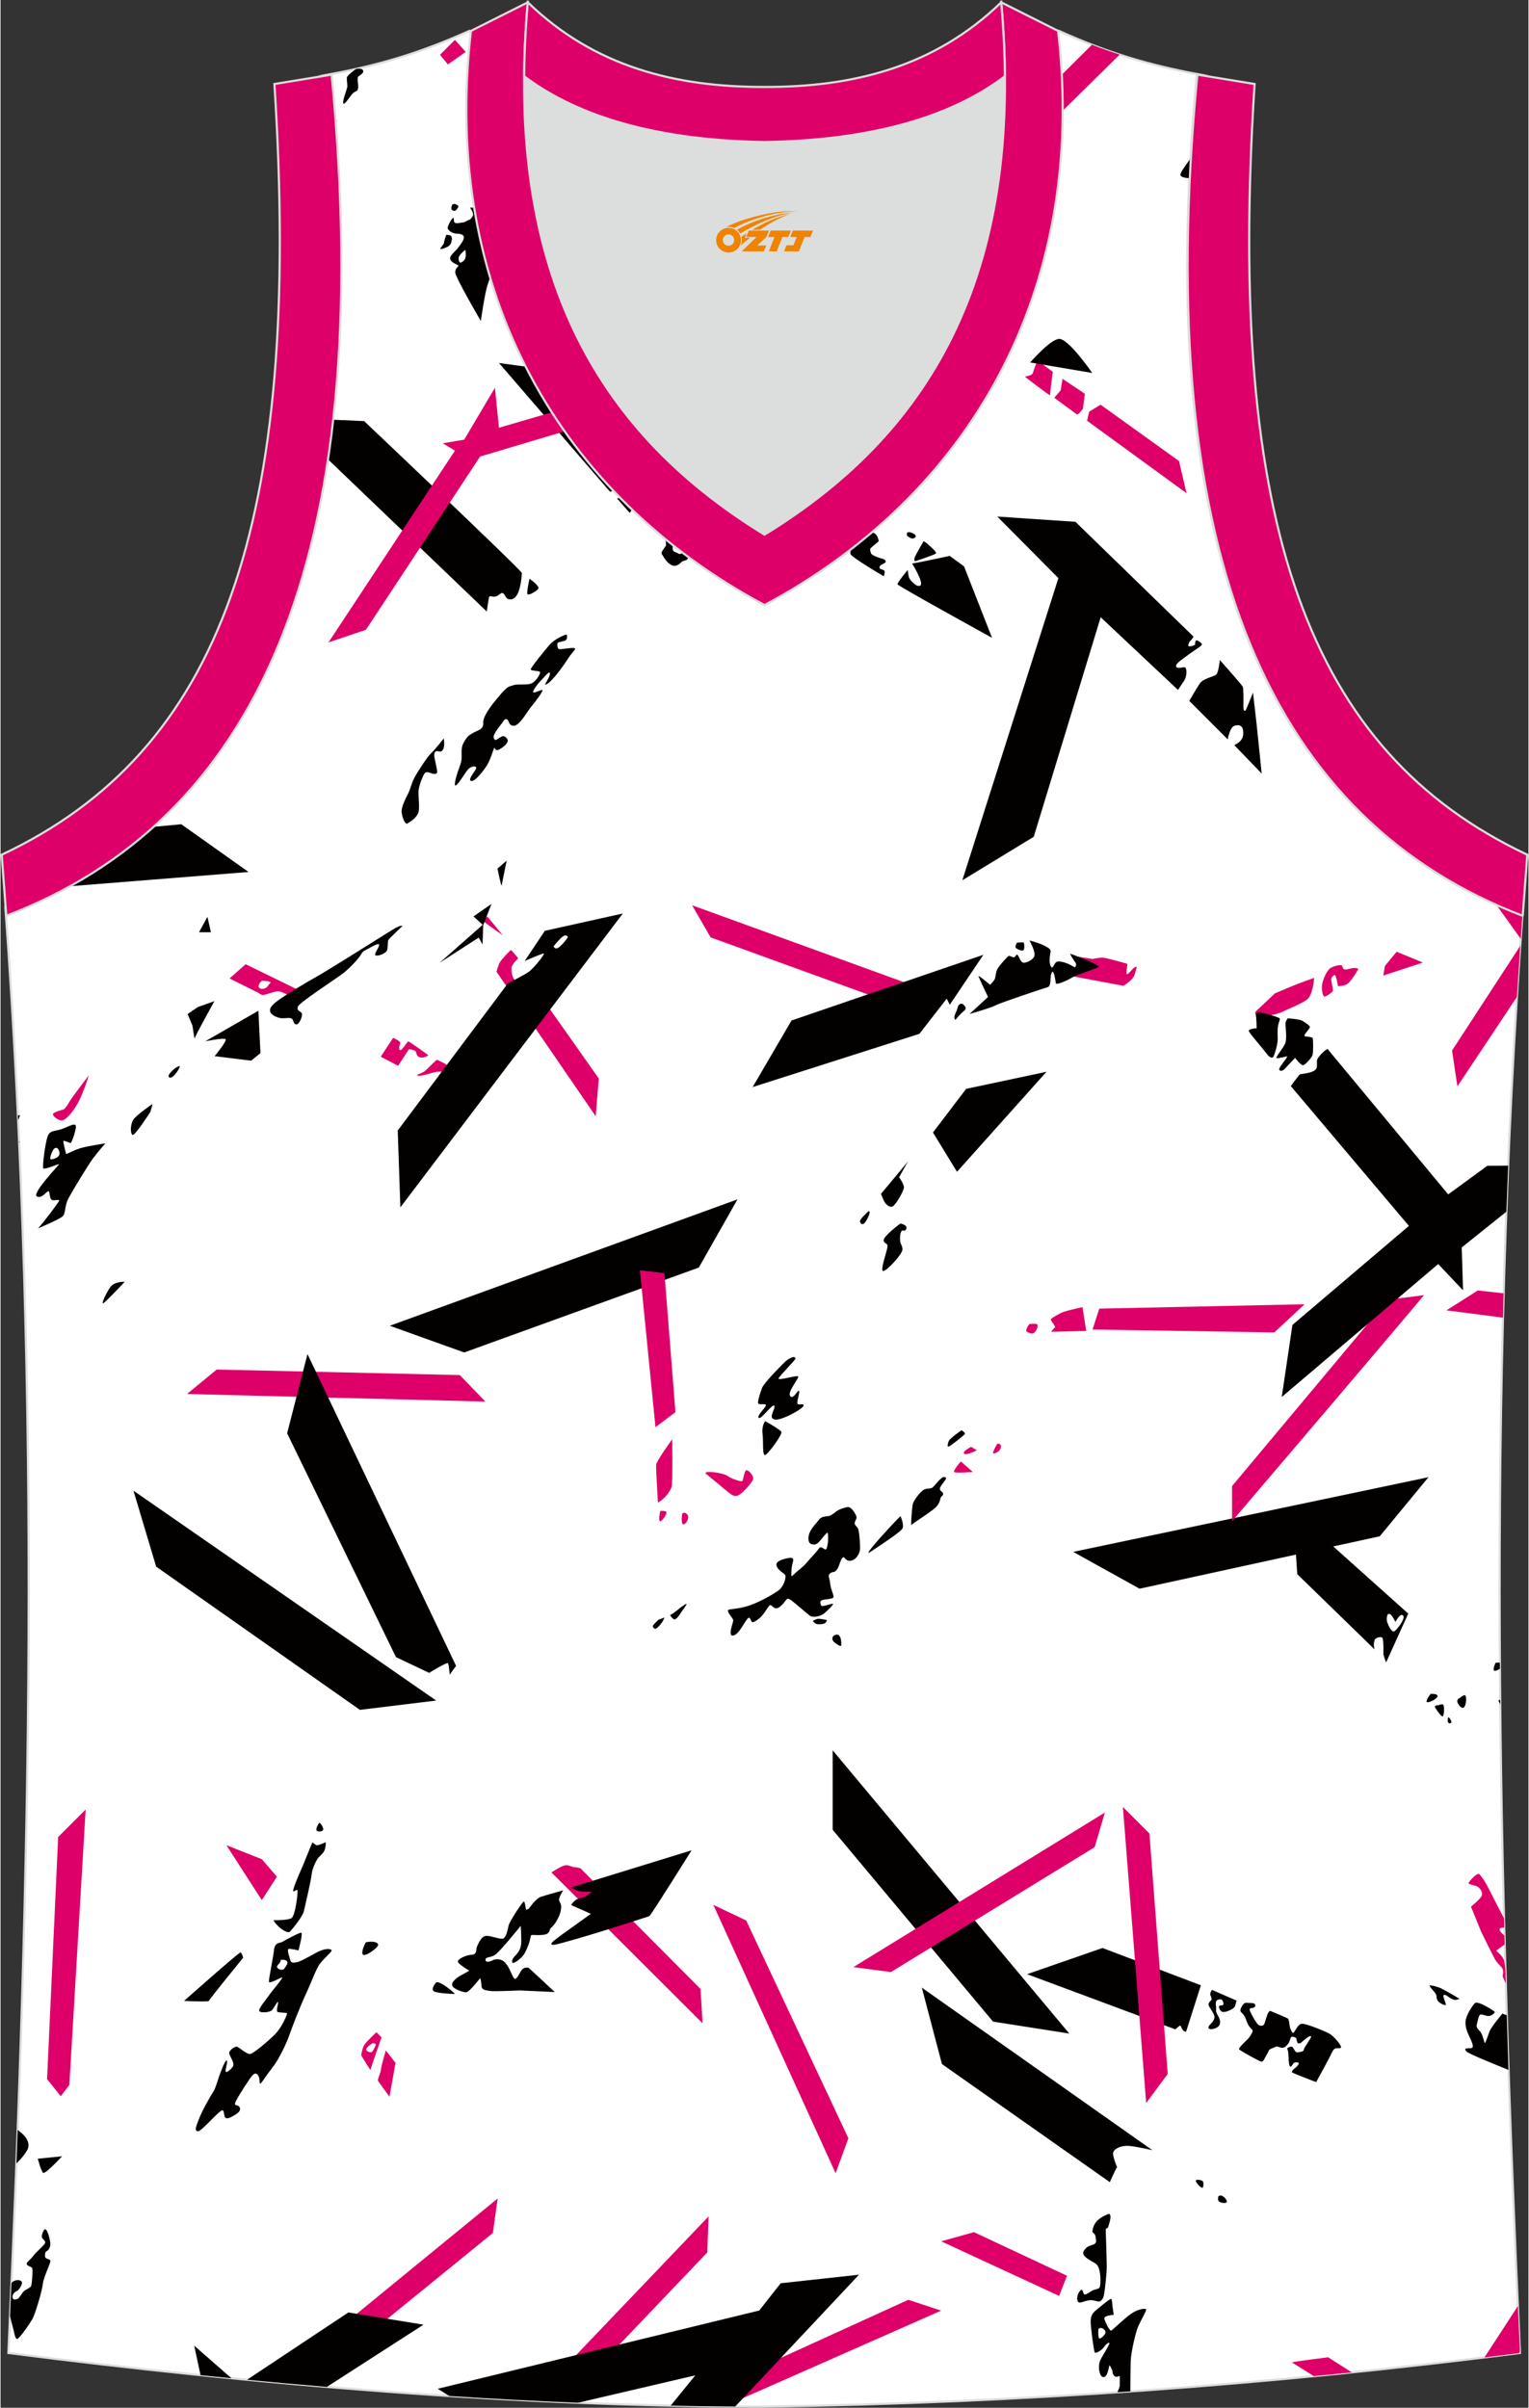 <?xml version="1.0" encoding="utf-8"?>
<!-- Generator: Adobe Illustrator 24.0.1, SVG Export Plug-In . SVG Version: 6.00 Build 0)  -->
<svg xmlns="http://www.w3.org/2000/svg" xmlns:xlink="http://www.w3.org/1999/xlink" version="1.1" id="图层_1" x="0px" y="0px" width="378.5px" height="596px" viewBox="0 0 378.71 596.76" enable-background="new 0 0 378.71 596.76" xml:space="preserve">
<rect x="0" y="0" width="378.71" height="596.76" fill="#333333" stroke="none"/>
<path fill-rule="evenodd" clip-rule="evenodd" fill="#FFFFFF" stroke="#DCDDDD" stroke-width="0.534" stroke-miterlimit="22.926" d="  M189.24,596.49c0.02,0,0.03,0,0.06,0H189.24L189.24,596.49L189.24,596.49L189.24,596.49L189.24,596.49L189.24,596.49L189.24,596.49z   M189.3,596.49c64.08-0.93,126.16-5.47,187.31-13.31c-5.38-117.41-8.24-235.77,0.76-358.6l-0.18,2.32  c-60.91-23.31-92.32-86.67-80.65-208.55l0.02,0c-11.79-2.22-21.89-5.13-34.23-10.7c-9.74,16.5-40.64,27.09-73.06,27.56  c-32.42-0.47-63.33-11.06-73.06-27.56c-12.35,5.57-22.45,8.48-34.23,10.7H82C93.7,140.23,62.29,203.58,1.35,226.91l-0.18-2.32  c9,122.82,6.14,241.18,0.77,358.6C62.59,590.95,128.19,596.49,189.3,596.49z"/>
<g>
	<g>
		<polygon fill-rule="evenodd" clip-rule="evenodd" fill="#030000" points="265.87,384.63 353.93,366.12 341.85,380.77     282.32,393.76   "/>
		<path fill-rule="evenodd" clip-rule="evenodd" fill="#030000" d="M321.41,390.16l-0.77-11.44l0.13-3.99l28.15,25.2l-5.5,12.12    c0,0-0.67-1.83-0.67-2.12c0-0.29,0.1-3.37-0.23-3.95c-0.32-0.58-1.99,0.06-1.96,0.58c0.01,0.23-0.18,0.52-0.18,0.98    c0,0.55,0.19,1.26,0.19,1.26L321.41,390.16L321.41,390.16z M343.72,402.11c0.28,0.78,1.13,2.78,1.9,2.11    c0.77-0.67,2.68-3.14,2.01-3.82c-0.67-0.68-1.66,1.22-1.89,1.6c-0.34-0.6-1.05-2.21-1.75-1.99    C343.64,400.12,343.45,401.33,343.72,402.11z"/>
		<g>
			<path fill-rule="evenodd" clip-rule="evenodd" fill="#030000" d="M354.47,419.83c0,0-1.19,1.5-1,1.95     c0.19,0.45,2.34-0.49,2.67-1.27C356.46,419.72,354.47,419.83,354.47,419.83z"/>
			<path fill-rule="evenodd" clip-rule="evenodd" fill="#030000" d="M361.81,420.78c0,0-1.18,0.35-0.57,1.42     c0.61,1.07,1.3,1.45,1.69,0.68c0.39-0.77,0.43-2.26,0.15-2.64C362.79,419.86,361.81,420.78,361.81,420.78z"/>
			<path fill-rule="evenodd" clip-rule="evenodd" fill="#030000" d="M356.38,422.66c0,0-1.26-0.12-0.71,0.71     c0.55,0.83,1.48,2.21,1.82,2c0.34-0.22,0.41-2.52,0.1-2.84C357.27,422.2,356.38,422.66,356.38,422.66z"/>
			<path fill-rule="evenodd" clip-rule="evenodd" fill="#030000" d="M358.79,425.69c0,0-0.19,0.84,0,1.19     c0.19,0.35,0.77,0.34,0.81-0.04C359.64,426.46,358.95,425.36,358.79,425.69z"/>
			<path fill-rule="evenodd" clip-rule="evenodd" fill="#030000" d="M370.56,412.12c0,0-0.76,1.65-0.36,1.94     c0.23,0.17,0.92-0.09,1.44-0.48l-0.01-1.48C371.14,412.03,370.56,412.12,370.56,412.12z"/>
			<path fill-rule="evenodd" clip-rule="evenodd" fill="#030000" d="M371.34,421.35c-0.13,0.13,0.11,0.56,0.37,1.04l-0.01-1     C371.56,421.33,371.43,421.31,371.34,421.35z"/>
		</g>
	</g>
	<g>
		<path fill-rule="evenodd" clip-rule="evenodd" fill="#DE0068" d="M361.1,269.25l-1.33-8.87l16.91-25.96    c-0.29,4.23-0.56,8.45-0.83,12.67L361.1,269.25L361.1,269.25z M376.8,232.69l-6.09-8.48c2.12,0.95,4.28,1.85,6.48,2.69l0.18-2.32    C377.17,227.29,376.98,229.99,376.8,232.69z"/>
		<g>
			<polygon fill-rule="evenodd" clip-rule="evenodd" fill="#DE0068" points="352.53,238.57 346.04,235.89 343.14,239.39      342.73,241.79    "/>
			<path fill-rule="evenodd" clip-rule="evenodd" fill="#DE0068" d="M336.57,240.18c0,0-1.66,2.79-2.53,3.52     c-0.87,0.73-2.53,0.73-2.53,0.73s-0.46-2.7-0.81-2.76c-0.35-0.06-0.96,0.67-0.87,1.25c0.09,0.58,0.49,2.35,0.38,2.7     c-0.12,0.35-1.74,1.48-2.12,1.37c-0.38-0.12-0.73-1.86-0.52-3.02c0.2-1.16,1.16-3.54,2.12-4.07c0.96-0.52,2.44-0.9,2.79-0.55     c0.35,0.35,0,0.78,0.76,0.93C333.99,240.41,335.47,239.45,336.57,240.18z"/>
			<path fill-rule="evenodd" clip-rule="evenodd" fill="#DE0068" d="M315.86,246.21c0,0,4.8-2.07,6.43-2.65     c1.63-0.58,3.3-1.2,3.3-1.2s-0.22,4.29-1.85,5.45c-1.63,1.16-4.65,2.25-5.88,2.91c-1.23,0.65-4.5,1.27-5.3,1.27     c-0.8,0-2.29-0.62-1.2-1.56C312.44,249.48,315.86,246.21,315.86,246.21z"/>
		</g>
	</g>
	<g>
		<path fill-rule="evenodd" clip-rule="evenodd" fill="#030000" d="M238.19,354.48c0,0-2.95,2.04-3.18,2.72    c-0.23,0.68-0.5,1.59,0.14,1.27c0.64-0.32,3.63-2.72,3.86-3.04C239.24,355.12,238.19,354.48,238.19,354.48z"/>
		<g>
			<path fill-rule="evenodd" clip-rule="evenodd" fill="#030000" d="M233.61,366.1c-0.68,0.27-2.18,2.22-2.57,2.56     c-0.39,0.34-1.25,0.2-2.02,0.48c-0.77,0.27-2.68,2.59-2.91,3.68c-0.23,1.09-0.55,5.49-0.32,5.13c0.23-0.36,5.29-3.49,6.22-4.57     c0.93-1.08,0.87-1.95,1.04-2.25c0.17-0.3,0.69-0.48,0.56-1.02c-0.13-0.54-0.97-0.52-0.76-1.3c0.22-0.78,1.52-2.03,1.52-2.42     C234.38,366,233.61,366.1,233.61,366.1z"/>
			<path fill-rule="evenodd" clip-rule="evenodd" fill="#030000" d="M223.07,375.76c-0.71,0.6-9.9,10.44-7.58,8.94     c2.33-1.5,7.41-4.91,8-5.76C224.09,378.08,223.07,375.76,223.07,375.76z"/>
			<path fill-rule="evenodd" clip-rule="evenodd" fill="#030000" d="M195.61,386.11c0,0-3.68,0.47-3.28,1.89     c0.4,1.42,2.08,1.91,2.22,2.53c0.13,0.62-0.4,2.75-1.86,3.77c-0.74,0.52-4.13,2.62-7.04,3.61c-2.85,0.97-5.24,0.83-5.33,1.18     c-0.18,0.71,1.29,2,1.29,2.53c0,0.53-1.55,4.26,0.13,3.72c1.68-0.53,3.28-4.88,3.9-4.35c0.62,0.53,0.13,1.86,2.08,0.4     c1.95-1.46,2.62-3.81,3.19-3.55c0.58,0.27,1.02,1.42,2.35,0.31c1.33-1.11,1.42-1.99,2.04-1.91c0.62,0.09,4.7,3.86,5.41,4.28     c0.71,0.43,2.55,0.14,3.49-0.68c0.94-0.82,2.55-2.35,2.04-2.35c-0.51,0-2.64,0.88-2.84,0.43c-0.2-0.45-0.48-1.13,0.34-1.36     c0.82-0.23,2.38-0.2,2.67-0.62c0.28-0.43-0.65-1.99-0.77-3.41c-0.11-1.42-0.74-2.02,0-2.58c0.74-0.57,0.88,0,1.59-0.82     c0.71-0.82,0.85-2.5,1.48-3.04c0.62-0.54,0.46,0.85,1.91,0.74c1.45-0.11,2.34-1.81,2.41-2.87c0.07-1.06-0.18-4.58-0.53-5.18     c-0.35-0.6-0.92-0.82-0.78-1.42c0.14-0.6,0.57-0.92,0.43-1.45c-0.14-0.53-1.21-2.48-2.13-2.38c-0.92,0.11-2.2,0.6-2.66,0.92     c-0.46,0.32-1.35,1.13-1.99,1.28c-0.64,0.14-1.95,0.07-2.52,0.92c-0.57,0.85-2.06,2.2-2.45,3.62c-0.39,1.42,0,2.31,0.6,2.45     c0.6,0.14,1.1,0.25,1.88-0.57c0.78-0.82,1.99-2.55,2.13-2.23c0.14,0.32,0.18,2.02,0,2.8c-0.18,0.78-0.21,1.38-0.6,1.31     s-1.1-0.99-1.56-0.25c-0.46,0.74-2.27,2.59-3.09,3.58c-0.82,0.99-2.06,1.88-2.7,2.45c-0.64,0.57-1.13,1.35-1.06,0.21     c0.07-1.14,0.08-1.5,0.19-2.07c0.11-0.57,0.41-1.23,0.23-1.58C196.25,386.02,195.61,386.11,195.61,386.11z"/>
			<path fill-rule="evenodd" clip-rule="evenodd" fill="#030000" d="M201.34,401.7c0.08,0.27,0.6,0.72,0.96,0.82s1.72,0.1,2.1-0.27     c0.38-0.37,0.6-0.74,0.17-0.79c-0.42-0.05-1.49-0.29-1.92-0.24C202.22,401.26,201.34,401.7,201.34,401.7z"/>
			<path fill-rule="evenodd" clip-rule="evenodd" fill="#030000" d="M206.72,405.3c-0.31,0-0.94,0.87-0.18,1.61     c0.76,0.74,1.68,1.15,1.79,1.03c0.09-0.11,0.15-1.61-0.32-2.36C207.75,405.17,207.48,404.97,206.72,405.3z"/>
			<path fill-rule="evenodd" clip-rule="evenodd" fill="#030000" d="M165.95,400.33c0,0,0.62,0.95,1.04,1.04     c0.42,0.09,1.21-0.9,1.6-1.58c0.39-0.68,1.74-2.3,1.41-2.27c-0.33,0.04-1.61,0.99-2.27,1.57     C167.07,399.67,165.95,400.33,165.95,400.33z"/>
			<path fill-rule="evenodd" clip-rule="evenodd" fill="#030000" d="M163.08,401.45c0,0-1.41,1.28-1.41,1.59     c0,0.31,0.43,0.93,0.99,0.5c0.56-0.43,1.38-1.49,1.53-1.82c0.16-0.33,0.39-0.83,0.39-0.83L163.08,401.45z"/>
		</g>
	</g>
	<polygon fill-rule="evenodd" clip-rule="evenodd" fill="#030000" points="96.48,328.59 114.92,335.21 173.08,314.16 182.66,297.26     "/>
	<g>
		<g>
			<path fill-rule="evenodd" clip-rule="evenodd" fill="#DE0068" d="M255.04,328.14c0,0-1.26,1.53-0.63,1.93     c0.63,0.39,1.49,0.77,2.07-0.02c0.58-0.79,0.7-1.7,0.42-1.86C256.62,328.03,255.04,328.14,255.04,328.14z"/>
			<g>
				<g>
					<path fill-rule="evenodd" clip-rule="evenodd" fill="#DE0068" d="M358.38,324.77l7.79-4.93l6.39,0.71       c-0.06,2.01-0.11,4.02-0.16,6.03L358.38,324.77z"/>
					<path fill-rule="evenodd" clip-rule="evenodd" fill="#DE0068" d="M305.24,368.33v8.71c0,0,47.89-56.17,47.57-56.06       c-0.32,0.11-8.93,1.14-8.93,1.14L305.24,368.33z"/>
				</g>
				<g>
					<polygon fill-rule="evenodd" clip-rule="evenodd" fill="#DE0068" points="315.74,330.24 323.21,323.26 272.34,324.34        270.66,329.53      "/>
					<path fill-rule="evenodd" clip-rule="evenodd" fill="#DE0068" d="M268.17,323.97l0.93,5.91l-8.69,0.2c0,0,0.61-0.85,0.93-1.08       c0.32-0.23-1.28-1.8-0.99-2.1c0.3-0.3,2.22-1.45,3.35-1.83C264.86,324.7,268.17,323.97,268.17,323.97z"/>
				</g>
				<g>
					<path fill-rule="evenodd" clip-rule="evenodd" fill="#DE0068" d="M240.56,358.59c0,0-2.33,1.19-1.7,1.7       c0.62,0.51,3.12-0.85,3.12-0.85L240.56,358.59z"/>
					<path fill-rule="evenodd" clip-rule="evenodd" fill="#DE0068" d="M247.17,357.79c-0.33,0.18-1.38,2.32-1.13,2.43       c0.25,0.11,1.67-0.36,1.89-1.42C248.15,357.75,247.17,357.79,247.17,357.79z"/>
					<path fill-rule="evenodd" clip-rule="evenodd" fill="#DE0068" d="M238.02,362.22c0,0-2.07,2.36-1.63,2.65       c0.44,0.29,4.61-0.04,4.61-0.04L238.02,362.22z"/>
				</g>
			</g>
		</g>
		<g>
			<path fill-rule="evenodd" clip-rule="evenodd" fill="#DE0068" d="M174.68,365.13c0,0,4.6,3.82,5.55,4.6     c0.95,0.79,1.73,1.38,2.73,0.84c1-0.54,3.52-3.25,3.6-4.06c0.08-0.81-1.38-2.54-1.84-2.03c-0.46,0.51-0.65,2.46-0.89,2.63     c-0.24,0.16-2.76-0.59-3.57-1.27C179.44,365.16,174.81,364.37,174.68,365.13z"/>
			<g>
				<path fill-rule="evenodd" clip-rule="evenodd" fill="#DE0068" d="M166.48,356.71c0,0,0.16,9.85-0.14,11.8      c-0.53,1.51-1.93,3.09-3.4,3.91c-0.16-2.76-0.52-8.69-0.44-9.45C162.59,362.19,165.88,357.53,166.48,356.71z"/>
				<path fill-rule="evenodd" clip-rule="evenodd" fill="#DE0068" d="M163.51,374.51c0,0-0.45,2.04-0.13,2.49      c0.32,0.45,1.88-1.73,1.67-2.21C164.83,374.31,163.51,374.51,163.51,374.51z"/>
				<path fill-rule="evenodd" clip-rule="evenodd" fill="#DE0068" d="M168.96,375.2c-0.13,0.32-0.24,2.12,0.11,2.55      c0.35,0.43,1.34-0.73,1.39-1.64C170.5,375.2,169.39,374.55,168.96,375.2z"/>
			</g>
		</g>
		<polygon fill-rule="evenodd" clip-rule="evenodd" fill="#DE0068" points="158.47,314.83 162.33,353.73 167.28,350 164.56,315.56       "/>
		<polygon fill-rule="evenodd" clip-rule="evenodd" fill="#DE0068" points="46.22,345.5 53.58,339.44 113.82,340.81 120.17,347.38       "/>
	</g>
	<g>
		<polygon fill-rule="evenodd" clip-rule="evenodd" fill="#030000" points="206.25,433.82 206.25,453.51 246,501.06 264.9,504.02       "/>
		<g>
			<path fill-rule="evenodd" clip-rule="evenodd" fill="#030000" d="M254.44,489.3l18.69-6.49l24.39,9.24l-3.68,11.54     c0,0.01-0.46-0.06-0.74-0.39c-0.35-0.42-0.56-1.14-0.67-1.16c-0.2-0.04-1.24,0.94-1.24,0.94L254.44,489.3z"/>
			<path fill-rule="evenodd" clip-rule="evenodd" fill="#030000" d="M306.37,495.85l-6.13-2.67c0,0-0.54,0.9-0.38,1.26     c0.16,0.36,0.36,0.96,0.31,1.15c-0.05,0.2-0.96,0.78-0.72,1.44c0.23,0.67,1.42,2.06,1.44,2.85c0.02,0.79-0.73,1.55-0.92,1.73     c-0.19,0.18-0.91,0.87-0.39,1.21c0.52,0.34,2.11-0.13,2.52-0.87c0.41-0.74,0.04-1.6-0.13-1.96c-0.16-0.36-0.69-1.11-0.69-1.52     c0-0.41,0.05-1.09-0.03-1.4c-0.07-0.31-0.07-1.09,0.22-1.29s1.14-0.46,1.41,0.04c0.27,0.5,0.34,1.02,0.05,1.15     c-0.29,0.14-1.16-0.1-0.88,0.69c0.27,0.79,0.64,1.2,1.67,0.93c1.03-0.27,2.05-0.87,2.21-1.26     C306.08,496.96,306.37,495.85,306.37,495.85z"/>
			<path fill-rule="evenodd" clip-rule="evenodd" fill="#030000" d="M314.63,498.37c0,0,4.15,1.7,4.47,1.95     c0.33,0.25,0.36,1.98,0.61,2.53c0.25,0.54,0.47,1.08,0.76,0.97c0.29-0.11,1.08-2.2,2.09-2.24c1.01-0.04,5.16,1.62,6.6,2.35     c1.44,0.72,2.99,2.89,3.1,3.36c0.11,0.47-0.69,0.36-1.05,0.36c-0.36,0-0.83,0.14-1.33,1.3c-0.5,1.15-3.79,7.11-3.79,7.11     s-5.64-2.16-5.92-2.39c-0.29-0.23,0.24-0.77,0.65-1.06c0.41-0.29,1.08-0.99,0.94-1.29c-0.14-0.3-1.12-0.18-1.29,0.06     c-0.17,0.24-0.58,1.13-0.88,0.76c-0.31-0.37-0.34-2.24-0.4-3.18c-0.05-0.95-0.51-1.28-0.01-1.48c0.51-0.2,0.88-0.42,1.2,0.06     c0.32,0.48,0.55,1.29,1.23,1.13c0.68-0.16,1.4-0.14,1.42-0.69c0.02-0.56,2.09-3.02,1.77-3.3c-0.32-0.28-1.89,1.08-2.17,1.36     c-0.27,0.28-0.97,0.74-1.22,0.12c-0.25-0.62-0.18-1.05-0.37-1.11c-0.19-0.06-1.07-0.6-1.29,0.09c-0.22,0.69-0.46,1.33-0.77,1.6     c-0.31,0.27-0.58,0.87-1.39,0.79c-0.81-0.07-0.99-0.5-1.69-0.16c-0.69,0.33-1.4,0.47-1.55,0.89c-0.15,0.42-0.66,1.23-0.92,1.72     c-0.26,0.5-0.52,1.13-1.01,0.98c-0.49-0.14-5.35-2.75-5.46-3.09c-0.11-0.34,1.98-2.28,2.28-2.58c0.31-0.3,1.28-1.73,1.07-2.1     c-0.21-0.37-0.79-0.65-1.29-1.84c-0.5-1.19-0.41-1.32-0.94-2c-0.52-0.69-0.87-0.69-0.74-1.26s0.7-1.79,1.52-1.7     c0.81,0.09,1.84-0.04,2.06,0.38c0.22,0.41,0.05,0.65-0.32,0.83c-0.38,0.18-1.3-0.07-0.9,0.85c0.4,0.92,1.59,3.14,2.16,3.46     c0.58,0.32,1.25,0.22,1.43-0.4c0.18-0.61,0.6-1.86,0.74-2.29C314.18,498.78,314.63,498.37,314.63,498.37z"/>
		</g>
		<g>
			<path fill-rule="evenodd" clip-rule="evenodd" fill="#030000" d="M373.33,499.48l-1.08-0.41c0,0-2.74,3.27-3.17,4.36     c-0.42,1.09-1.06,3.14-1.2,2.93c-0.14-0.21-0.46-1.73-0.92-2.54c-0.46-0.81-1.34-1.02-1.02-2.18c0.32-1.16,0.42-2.43,1.09-2.36     c0.67,0.07,1.52,0.56,2.22,0.32c0.7-0.25,1.23-0.85,1.06-1.02c-0.18-0.18-4.16-2.86-4.9-2.08c-0.74,0.78-2.19,3.07-2.29,4.51     c-0.11,1.44,0.39,2.57,1.02,3.91c0.63,1.34,1.09,2.47,0.49,2.68c-0.6,0.21-2.29-0.28-1.27,0.88c0.36,0.41,4.81,2.3,10.39,4.55     C373.62,508.51,373.47,504,373.33,499.48z"/>
			<path fill-rule="evenodd" clip-rule="evenodd" fill="#030000" d="M361.63,495.41c-0.63-0.42-4.18-2.45-4.82-2.71     c-0.63-0.25-2.76-0.9-2.6-0.49c0.16,0.42,1.26,1.48,1.57,2.06c0.31,0.58-0.02,1.23,0.67,1.86c0.69,0.63,1.97,1.15,1.79,0.56     c-0.18-0.6-0.67-1.73-0.61-2.06c0.05-0.32,0.49-0.29,1.1,0.18c0.61,0.47,1.05,0.68,1.55,0.83     C360.78,495.78,361.63,495.41,361.63,495.41z"/>
		</g>
		<g>
			<path fill-rule="evenodd" clip-rule="evenodd" fill="#030000" d="M228.35,492.64l4.99,18.94l41.6,29.26c0,0,1.51-3.37,1.81-3.71     c0,0-0.87-1.95-1-3.25c-0.13-1.3,2.12-2.25,4.29-1.99c2.17,0.26,5.46,1.04,5.46,1.04L228.35,492.64z"/>
			<path fill-rule="evenodd" clip-rule="evenodd" fill="#030000" d="M296.24,540.58c0.39,0.82,1.3,1.69,1.64,1.65     c0.35-0.04,0.34-1.4,0.11-1.62C297.77,540.38,296.27,539.96,296.24,540.58z"/>
			<path fill-rule="evenodd" clip-rule="evenodd" fill="#030000" d="M301.84,544.39c0,0-0.24,0.87,0.14,1.23     c0.38,0.37,1.93,0.63,1.98,0.06C304.01,545.13,302.65,543.56,301.84,544.39z"/>
		</g>
		<g>
			<path fill-rule="evenodd" clip-rule="evenodd" fill="#030000" d="M274.71,548.7c0,0-1.95,0.65-3.03,1.86s-1.04,2.68-1.04,2.68     s0.78,0.52,0.78,1.17c0,0.65,0.52,1.51-0.56,1.9c-1.08,0.39-1.56,0.52-1.82,0.91c-0.26,0.39-0.91,0.69-0.61,1.56     c0.3,0.87,2.51,1.9,2.86,2.16c0.35,0.26,0.82,0.52,1.13,1.99c0.3,1.47,0.26,3.68-0.04,4.07c-0.3,0.39-1.3,0.43-1.82,0.74     c-0.52,0.3-1.6,1.13-1.95,0.91c-0.35-0.22-0.3-1.56-0.91-1c-0.61,0.56-1,1.69-0.78,2.55c0.22,0.87,1.17,0.35,1.82,0.17     c0.65-0.17,1.39-0.39,2.12-0.22c0.74,0.17,1.39,0.39,1.69,0.22c0.3-0.17,0.74-0.56,0.95-1.6c0.22-1.04,0.69-5.41,0.69-6.84     c0-1.43-0.22-8.57-0.26-9.22c-0.04-0.65,0.43-0.13,0.61-0.78C274.71,551.3,275.62,548.96,274.71,548.7z"/>
			<path fill-rule="evenodd" clip-rule="evenodd" fill="#030000" d="M275.92,573.72c0,0-0.35-2.25-0.37-2.66     c-0.02-0.41-0.07-1.26-0.35-1.28c-0.28-0.02-3.2,2.38-3.83,2.94c-0.63,0.56-1.13,1.17-1.17,2.53c-0.04,1.36,0.78,7.49,1.02,7.81     c0.24,0.33,1.73-0.54,2.21-1.26c0.48-0.71,1.15-1.28,1.41-1.1c0.26,0.17-2.08,3.68-2.38,4.59c-0.3,0.91-0.28,2.49,0.22,3.36     c0.5,0.87,1.13,0.52,1.47-0.07c0.35-0.58,0.65-2.21,0.69-2.34c0.04-0.13,0.76,1.06,0.8,1.71c0.04,0.65,0.48,1.08,0.87,1.13     c0.39,0.04,0.91-0.2,0.91-0.2s0.02,1.6-0.02,2.38c-0.02,0.38-0.3,1.06-0.57,1.65c1.07-0.07,2.14-0.14,3.21-0.22     c0.01-2.11,0.03-6.11,0.08-7.51c0.06-1.95,1.19-7.12,1.9-8.68c0.71-1.56,2.17-4.01,1.91-4.18c-0.26-0.17-1.82-0.13-3.64,1.1     c-1.82,1.23-4.87,4.35-5.09,4.24c-0.22-0.11-0.82-0.97-1.13-1.73c-0.3-0.76-0.74-1.34-0.24-1.71     C274.34,573.87,275.92,573.72,275.92,573.72L275.92,573.72z M272.15,577.21c0.74-0.64,1.81,0.3,1.74,0.89     c-0.07,0.59-1.28,1.7-1.56,1.49C272.05,579.38,272.02,577.86,272.15,577.21z"/>
		</g>
	</g>
	<g>
		<polygon fill-rule="evenodd" clip-rule="evenodd" fill="#DE0068" points="176.67,472.11 206.98,538.63 210.15,529.97 184.82,476       "/>
		<path fill-rule="evenodd" clip-rule="evenodd" fill="#DE0068" d="M173.5,492.96l0.5,8.51l-37.45-37.38c0,0,2.81-1.95,3.82-1.8    c1.01,0.14,1.37,0.5,2.02,0.5c0.65,0,1.37,0.29,1.37,0.29L173.5,492.96z"/>
		<polygon fill-rule="evenodd" clip-rule="evenodd" fill="#DE0068" points="211.38,487.55 273.72,449.24 271.19,457.82     220.68,488.78   "/>
		<polygon fill-rule="evenodd" clip-rule="evenodd" fill="#DE0068" points="278.19,447.86 284.76,454.43 289.3,514.03     283.96,521.24   "/>
		<path fill-rule="evenodd" clip-rule="evenodd" fill="#DE0068" d="M373.1,491.64l-0.8-1.82c0,0,0.26-1.15,0.02-1.77    c-0.24-0.63-1.26-1.32-1.84-2.32c-0.58-1-3.51-6.99-3.51-6.99l-2.51-6.18c0,0,2.6-2.06,2.74-2.88c0.14-0.81-0.52-1.82-1.28-2.16    s-2.13-0.45-2.06-0.8c0.07-0.35,2.11-2.67,2.65-2.22c0.54,0.45,1.61,2.08,2.39,3.67c0.51,1.05,2.47,4.83,3.75,7.29l0.06,2.26    c-0.5,0.04-1,0.13-1.09,0.28c-0.19,0.33,0.09,0.74,0.68,1.33c0.13,0.13,0.29,0.25,0.46,0.37l0.06,2.22    c-0.99,0.74-2.11,1.55-2.11,1.55s1.65,1.32,1.93,2.38c0.14,0.51,0.25,1.23,0.34,1.87L373.1,491.64z"/>
		<g>
			<path fill-rule="evenodd" clip-rule="evenodd" fill="#DE0068" d="M376.6,582.84l-0.25,0.38c-2.85,0.36-5.7,0.72-8.55,1.07     l8.29-12.74C376.25,575.31,376.42,579.08,376.6,582.84z"/>
			<path fill-rule="evenodd" clip-rule="evenodd" fill="#DE0068" d="M334.92,587.99l-5.86-3.74c0,0-9.28,1.15-8.96,1.29     c0.14,0.06,2.59,1.6,5.4,3.38C328.64,588.63,331.78,588.31,334.92,587.99z"/>
		</g>
		<polygon fill-rule="evenodd" clip-rule="evenodd" fill="#DE0068" points="262.38,569.04 264.33,564.04 241.27,553.24     233.14,555.51   "/>
		<g>
			<polygon fill-rule="evenodd" clip-rule="evenodd" fill="#DE0068" points="78.63,581.37 123.22,544.89 122.03,553.44      88.37,580.83    "/>
			<polygon fill-rule="evenodd" clip-rule="evenodd" fill="#DE0068" points="138.75,587.8 175.5,549.33 175.18,558.26      147.91,586.86    "/>
			<polygon fill-rule="evenodd" clip-rule="evenodd" fill="#DE0068" points="184.92,588.27 225,570 233.14,572.69 179.34,596.44      179.24,596.44    "/>
		</g>
	</g>
	<g>
		<g>
			<g>
				<path fill-rule="evenodd" clip-rule="evenodd" fill="#DE0068" d="M96.41,519.67l1.49-8.39l-2.41-3.07c0,0-1.06,3.5-1.19,4.62      c-0.13,1.12-0.92,2.51-0.73,2.91C93.77,516.13,96.41,519.67,96.41,519.67z"/>
				<path fill-rule="evenodd" clip-rule="evenodd" fill="#DE0068" d="M89.38,509.43c0,0,2.31,3.77,2.31,3.57      c0-0.2,2.74-8.03,2.74-8.03l-1.26-1.29c0,0-2.68,2.48-3.11,3.3C89.64,507.81,89.38,509.43,89.38,509.43L89.38,509.43z       M92.22,506.4c0,0,0.8,0.06,0.78,0.34c-0.02,0.28-0.63,1.59-0.97,1.84c-0.34,0.25-1.27-0.09-1.39-0.6      C90.53,507.45,92.22,506.4,92.22,506.4z"/>
			</g>
			<polygon fill-rule="evenodd" clip-rule="evenodd" fill="#DE0068" points="55.98,457.33 64.76,470.95 68.5,465.14 64.76,460.8         "/>
		</g>
		<polygon fill-rule="evenodd" clip-rule="evenodd" fill="#DE0068" points="21.1,448.48 14.28,455.3 11.53,515.3 14.92,519.55     17.05,516.77   "/>
	</g>
	<g>
		<path fill-rule="evenodd" clip-rule="evenodd" fill="#030000" d="M108.35,592.06l79.7-19.4l5.32-6.76l19.4-2.11l-30.67,32.67    c-5.3-0.04-10.63-0.11-15.99-0.23l6.09-7.5l-29.06,6.79c-10.59-0.43-21.25-0.99-31.92-1.68L108.35,592.06z"/>
		<path fill-rule="evenodd" clip-rule="evenodd" fill="#030000" d="M49.57,588.68L48,581.37l9.24,8.08    C54.68,589.19,52.13,588.94,49.57,588.68L49.57,588.68z M61.1,589.82l25.11-16.68l18.62,3.03l-23.95,15.42    C74.26,591.04,67.67,590.45,61.1,589.82z"/>
	</g>
	<g>
		<g>
			<path fill-rule="evenodd" clip-rule="evenodd" fill="#030000" d="M171.28,458.6c0,0-10.1,16.16-10.46,16.31     c-0.26,0.1-13.53,4.45-21.35,6.57c-2.17,0.59-3.02,0.75-2.95,0.25c0.05-0.32,1.12-1.15,2.76-2.34l7.04-5.05l-4.87-2.16     c0.87-1.63,1.98-1.58,3.45-2.1c0.53-0.19,1.11-0.89,1.74-1.15c-1.66-0.12-2.59,0-3.7-0.36c-0.46-0.15-0.95-0.39-1.54-0.76     L171.28,458.6z"/>
			<g>
				<path fill-rule="evenodd" clip-rule="evenodd" fill="#030000" d="M130.91,473.1c0,0,1.77-2.56,2.96-2.96      c1.19-0.4,5.59-1.62,5.59-1.62s-1.3,1.91-0.97,2.67c0.32,0.76,0.65,0.76,0.36,2.38c-0.29,1.62-1.69,3.75-2.34,4.18      c-0.65,0.43-0.07,1.59-2.02,1.8c-1.95,0.22-3.03-0.22-3.07,0.29c-0.04,0.5-0.5,2.38-1.41,4.08c-0.9,1.7-2.81,2.71-3.03,2.6      c-0.22-0.11-0.43-0.72,0.43-1.62c0.87-0.9,1.66-1.84,1.66-3.75c0-1.91-0.14-3.82-0.14-3.82s-5.09,6.31-6.31,7.14      c-1.23,0.83-2.45,0.47-2.42,1.26c0.04,0.79,1.12,0.47,1.73,0.14c0.61-0.32,2.13-0.61,3.25,0.69c1.12,1.3,1.62,3.36,2.16,3.82      c0.54,0.47,1.15-1.08,1.7-1.95c0.54-0.87,1.62-0.87,1.91-0.65s6.42,5.95,6.42,5.95l-8.59-0.4c0,0-6.6,0.29-7.32,0.14      c-0.72-0.14-2.2-0.11-2.24-1.19c-0.04-1.08-0.32-2.02-0.32-2.02s-2.74,3.54-3.5,3.54c-0.76,0-3.07-0.79-3.43-1.62      c-0.36-0.83,1.01-2.02,2.35-2.71c1.34-0.69,1.84-1.05,1.84-1.05s-3.07-1.8-2.81-2.38c0.25-0.58,1.98-1.48,3.43-1.55      c1.44-0.07,0.97-1.37,1.33-2.09c0.36-0.72,1.05-2.6,2.35-2.6c1.3,0,3.43,0.97,4.15,0.65c0.72-0.32,1.05-1.98,1.3-3.14      c0.25-1.15,3.5-6.02,3.79-6.02s0.54,2.06,0.54,2.06L130.91,473.1z"/>
				<path fill-rule="evenodd" clip-rule="evenodd" fill="#030000" d="M107.98,491.37c-0.41,0.4-1.3,1.61-0.61,2.15      c0.69,0.54,5.02,0.69,5.23,0.69C112.81,494.2,108.86,490.76,107.98,491.37z"/>
			</g>
		</g>
		<path fill-rule="evenodd" clip-rule="evenodd" fill="#030000" d="M45.49,495.92c0,0,6.15,0.3,6.15,0c0-0.3,8.49-10.69,8.49-10.69    s-0.3-1.26-0.67-1.32S45.49,495.92,45.49,495.92z"/>
		<path fill-rule="evenodd" clip-rule="evenodd" fill="#030000" d="M78.91,451.87c0,0-0.91,1.39-0.54,1.84    c0.37,0.46,1.6,0.19,1.62-0.28C80.01,452.95,79.23,451.5,78.91,451.87z"/>
		<path fill-rule="evenodd" clip-rule="evenodd" fill="#030000" d="M77.3,456.63c-0.19,0.35-2.25,5.56-2.75,6.65    c-0.5,1.08-2.23,5.13-2.01,5.41c0.22,0.28,0.91-0.54,1.06-0.19c0.15,0.35-0.5,6.39-1.52,6.93c-1.02,0.54-3.94,0.5-4.31,0.48    c-0.37-0.02,0.76,1.32,1.69,2.06c0.93,0.74,1.97,1.08,2.19,0.87c0.22-0.22,3.18-3.57,3.57-5.3c0.39-1.73,1.69-7.23,1.88-8.92    c0.19-1.69,1.15-3.42,1.45-3.9c0.3-0.48,1.32-1.23,1.71-2.03c0.39-0.8,0.35-2.1,0.35-2.1s-1.91,0.87-2.27,0.76    C77.97,457.22,77.3,456.63,77.3,456.63z"/>
		<path fill-rule="evenodd" clip-rule="evenodd" fill="#030000" d="M73.84,483.41c0,0,1.21-4.37,0.67-4.39    c-0.54-0.02-4.18,1.95-4.65,2.27c-0.48,0.32-1.86,0.02-2.06,1.9c-0.2,1.88-1.34,7.32-1.28,7.97c0.07,0.65,2.92-1.06,3.29-1.06    c0.37,0-2.49,3.31-3.23,4.39c-0.74,1.08-2.81,3.46-2.42,3.98c0.39,0.52,2.66,0.28,3.14-0.27c0.48-0.55,1.32-2.25,1.48-1.97    s-0.6,2.23-0.08,2.44c0.52,0.21,2.31,0.11,2.32,0.36c0.01,0.25-1.19,3.37-3.03,5.21c-1.84,1.84-5.15,4.57-6.04,4.83    c-0.89,0.26-2.99-1.9-3.49-1.82c-0.5,0.09-1.9,0.89-1.77,1.71c0.13,0.82,1.56,2.45,0.8,3.38c-0.76,0.93-1.75,1.65-1.71,0.89    c0.04-0.76,0.69-2.77,0.19-2.51c-0.5,0.26-1.41,2.9-1.62,3.4c-0.22,0.5-1.08,3.64-1.67,4.42c-0.58,0.78-2.79,4.76-3.57,6.8    c-0.78,2.03-1.04,2.81-0.17,2.9c0.87,0.09,5.54-5.58,6.15-5.19c0.61,0.39-0.13,2.73,1.91,1.73c2.03-1,2.68-1.69,2.25-2.51    c-0.43-0.82-1.6-0.04-0.95-1.43c0.65-1.39,3.55-5.89,4.2-6.54c0.65-0.65,1.21-0.39,1.56,0.52c0.35,0.91-0.22,2.64,1.04,0.78    c1.26-1.86,1.51-2.08,2.77-3.81c1.26-1.73,3.03-5.41,3.64-7.19s2.68-7.19,4.16-10.35c1.47-3.16,2.55-6.32,3.55-7.62    c1-1.3,3.05-2.99,2.84-3.29c-0.22-0.3-1.49-0.65-3.92,0.69c-2.42,1.34-4,2.19-4.63,2.29c-0.63,0.11-1.47,0.35-1.67-0.43    c-0.19-0.78-1.04-2.9-0.3-2.88C72.25,483.03,73.84,483.41,73.84,483.41L73.84,483.41z M69.46,485.75c0,0,1.15-0.17,1.54,0.35    c0.39,0.52-0.24,1.15-0.63,1.77c-0.39,0.63-1.58,0.26-1.82-0.26C68.31,487.1,69.44,486.66,69.46,485.75z"/>
		<path fill-rule="evenodd" clip-rule="evenodd" fill="#030000" d="M90.52,481.4c-0.48,0.91-1.3,2.9-0.56,3.12    c0.74,0.22,2.68-1.21,3.42-2.03C94.11,481.66,92.9,480.93,90.52,481.4z"/>
		<path fill-rule="evenodd" clip-rule="evenodd" fill="#030000" d="M10.79,552.65c0,0-0.91,1.53-0.43,2.1    c0.48,0.57,0.85,0.74,0.65,1.25c-0.2,0.51-2.27,2.21-2.92,3.15c-0.65,0.94-1.76,1.53-1.59,2.04c0.17,0.51,1.22,0.6,1.36,0.99    c0.14,0.4-0.03,3.72-0.28,4.37c-0.26,0.65-1.62,0.91-2.07,1.62c-0.45,0.71-0.88,1.22-1.08,1.45c-0.2,0.23-1.31,0.65-1.45-0.14    c-0.14-0.79,0.45-1.39,1.05-1.65c0.6-0.26,1.56-1.84,1.19-2.35c-0.37-0.51-1.73-0.51-2.44,0.28l-0.07,0.07    c-0.12,2.73-0.24,5.45-0.36,8.18c0.26,1.16,0.49,2.13,0.62,2.54c0.39,1.24,0.57,3.02,1.08,3.16c0.51,0.14,3.15-3.75,3.83-4.91    c0.68-1.16,2.41-6.95,2.61-8.77c0.2-1.82,2.04-5.25,1.85-5.76c-0.2-0.51-1.33-0.26-1.31-1.11c0.03-0.85-0.03-0.94,0.57-1.33    c0.6-0.4,0.77-1.28,0.74-1.82C12.32,555.47,11.61,551.84,10.79,552.65z"/>
		<path fill-rule="evenodd" clip-rule="evenodd" fill="#030000" d="M4.25,527.91l0.99,0.8c0,0,2.57,2.04,1.38,4.17    c-0.88,1.56-2.09,2.76-2.67,3.3C4.04,533.42,4.15,530.66,4.25,527.91z"/>
		<path fill-rule="evenodd" clip-rule="evenodd" fill="#030000" d="M15.25,534.43l-6.02,0.61c0,0,0.8,2.99,1.3,3.49    C11.03,539.02,15.25,534.43,15.25,534.43z"/>
	</g>
	<g>
		<polygon fill-rule="evenodd" clip-rule="evenodd" fill="#030000" points="32.94,369.46 38.57,388.29 89.07,423.79 107.97,421.48       "/>
		<path fill-rule="evenodd" clip-rule="evenodd" fill="#030000" d="M76.08,335.61l-5.05,19.63l26.98,55.48l8.23,3.9    c0,0,4.47-2.78,4.69-2.38c0.22,0.4,0.4,3.07,0.43,2.85c0.04-0.22,1.55-2.2,1.55-2.2L76.08,335.61z"/>
	</g>
	<path fill-rule="evenodd" clip-rule="evenodd" fill="#030000" d="M30.78,317.7c-0.48-0.04-2.31,0.04-3.24,0.93   c-0.93,0.89-2.94,5.06-1.97,4.31C26.55,322.2,30.78,317.7,30.78,317.7z"/>
	<g>
		<path fill-rule="evenodd" clip-rule="evenodd" fill="#DE0068" d="M15.69,274.96c0,0-2.51,0.64-2.69,1.12    c-0.18,0.48,1.09,1.51,2.06,1.63c0.97,0.12,3.24-2.3,4.69-5.48s2.15-5.9,2.12-5.75c-0.03,0.15-4.18,5.45-4.84,6.66    C16.36,274.35,15.69,274.96,15.69,274.96z"/>
		<g>
			<path fill-rule="evenodd" clip-rule="evenodd" fill="#DE0068" d="M63.91,246.07l-7.16-3.56l4-3.53l13.7,6.69     c0,0-2.6,1.18-3.44,0.81c-0.84-0.37-1.83-0.93-2.6-0.77c-0.77,0.16-2.85,0.87-3.35,0.9C64.56,246.63,63.91,246.07,63.91,246.07     L63.91,246.07z M64.8,243.1c-0.59,0.37-1.18,1.4-0.62,1.8c0.56,0.4,1.7,0.15,2.11-0.56c0.4-0.71,0.96-0.81,0.4-1.02     C66.14,243.1,64.8,243.1,64.8,243.1z"/>
			<path fill-rule="evenodd" clip-rule="evenodd" fill="#DE0068" d="M97.31,257.22l-3.08,4.69l4.32,2.25l2.67-4.13     c0,0,1.32,0.17,1.63,0.5c0.31,0.33,0.1,1.37,1.24,1.55c1.14,0.17,1.94-0.56,1.94-0.56s-4.71-3.41-4.96-3.41     c-0.25,0-1.51,2.23-1.99,2.17c-0.48-0.06-0.21-1.28-0.02-1.74C99.25,258.07,97.31,257.22,97.31,257.22z"/>
			<path fill-rule="evenodd" clip-rule="evenodd" fill="#DE0068" d="M111.63,264.46c0,0-3.18-1.78-3.44-1.78     c-0.26,0-2.54,2.46-3.18,2.91c-0.64,0.45-2.76,0.98-1.25,1.02c1.51,0.04,4.12-1.25,5.37-0.98c1.25,0.26,3.25,0.49,3.48,0.38     C112.84,265.9,111.63,264.46,111.63,264.46z"/>
			<path fill-rule="evenodd" clip-rule="evenodd" fill="#DE0068" d="M147.52,276.66l-24.58-35.8c0,0,0.39-1.73,0.91-2.49     c0.52-0.76,2.51-2.94,2.68-2.88c0.17,0.06,1.8,2.03,1.8,2.03s-1.71,1.49-1.69,2.49c0.02,1,0.13,2.01,0.65,2.66     c0.52,0.65,5.15,3.25,5.39,3.48c0.24,0.24,3.4,3.85,3.4,3.85l12.2,17.31L147.52,276.66z"/>
			<path fill-rule="evenodd" clip-rule="evenodd" fill="#DE0068" d="M124.51,231.83c0,0-3.76-4.59-3.83-4.64     c-0.07-0.05-0.97,0.93-0.96,1.13C119.74,228.52,124.51,231.83,124.51,231.83z"/>
		</g>
	</g>
	<g>
		<polygon fill-rule="evenodd" clip-rule="evenodd" fill="#DE0068" points="176,232.33 171.41,224.37 226.73,244.45 218.25,247.66       "/>
		<path fill-rule="evenodd" clip-rule="evenodd" fill="#DE0068" d="M279.31,238.89c0,0-5.22-1.52-6.13-1.54    c-0.91-0.02-2.47,0.32-2.47,0.32l-4.55-0.67c0,0,1.56,2.1,1.02,2.75c-0.54,0.65-2.36,2.06-2.36,2.06s13.25,2.47,13.44,2.51    c0.19,0.04,2.51-1.6,2.79-2.62c0.28-1.02,0.58-2.03,0.58-2.03s-0.24-0.35-1.19,0.67c-0.95,1.02-1.25,1.39-1.34,0.95    C279.03,240.86,279.31,238.89,279.31,238.89z"/>
	</g>
	<g>
		<g>
			<g>
				<path fill-rule="evenodd" clip-rule="evenodd" fill="#030000" d="M37.69,273.6c0,0-3.9,2.66-4.73,3.84      c-0.83,1.18-0.83,3.55-0.24,3.84c0.59,0.3,4.43-5.73,4.43-5.73L37.69,273.6z"/>
				<path fill-rule="evenodd" clip-rule="evenodd" fill="#030000" d="M43.16,264.83c0,0-2.04,1.66-1.4,2.16      c0.56,0.43,1.4-0.48,1.99-1.35c0.43-0.64,0.73-1.27,0.68-1.35C44.32,264.11,43.51,264.57,43.16,264.83z"/>
				<path fill-rule="evenodd" clip-rule="evenodd" fill="#030000" d="M4.3,276.42l0.55,0.03c0,0-0.24,0.51-0.5,1.17L4.3,276.42      L4.3,276.42z M4.6,282.79c0.09,0.17,0.14,0.27,0.14,0.27l-0.12,0.13L4.6,282.79z"/>
				<path fill-rule="evenodd" clip-rule="evenodd" fill="#030000" d="M26,283.38c-0.19,0.04-4.39,0.64-6.24,1.21      c-1.85,0.57-3.48,1.59-3.52,1.4c-0.04-0.19-0.76-2.91-0.68-3.18c0.08-0.26,1.59,0.49,1.82,0.49c0.23,0,1.78-4.16,1.13-4.5      c-0.64-0.34-2.31,0.79-3.9,1.21c-1.59,0.42-2.46,0.23-2.99,1.78c-0.53,1.55-1.32,7.41-1.02,7.79c0.3,0.38,3.9-1.21,3.9-1.02      c0,0.19-6.85,7.26-5.49,7.98c1.36,0.72,2.69-1.82,2.99-1.21c0.3,0.61,0.11,2.19,1.06,2.16c0.95-0.04,1.48-0.19,1.48,0.08      c0,0.26-4.09,5.71-5.26,6.89c0,0,4.92-2.08,5.98-2.88c1.06-0.79,0.38-2.46,1.74-4.88c1.36-2.42,4.65-7.87,5.9-9.57      C24.15,285.42,26,283.38,26,283.38L26,283.38z M13.15,284.83c1.06-1.07,1.62,0.71,1.43,1.33c-0.19,0.61-0.87,0.97-1.88,1.19      C11.7,287.56,12.96,285.07,13.15,284.83z"/>
			</g>
			<polygon fill-rule="evenodd" clip-rule="evenodd" fill="#030000" points="52.14,231.06 51.28,227.24 49.19,231.06    "/>
			<path fill-rule="evenodd" clip-rule="evenodd" fill="#030000" d="M53.01,248.13c0,0-3.86,1.37-4.04,1.44     c-0.18,0.07-2.6,1.77-2.6,1.77l1.19,2.85c0,0,0.54,3.64,0.54,3.21C48.1,256.97,53.01,248.13,53.01,248.13z"/>
			<path fill-rule="evenodd" clip-rule="evenodd" fill="#030000" d="M50.74,258.09l13.17-7.58l0.51,10.5l-2.31,1.88l-9.05-1.12     c0,0,3.21-3.86,2.71-4.22C55.25,257.18,50.74,258.09,50.74,258.09z"/>
			<path fill-rule="evenodd" clip-rule="evenodd" fill="#030000" d="M99.65,229.48c-0.62-0.12-1.41,0.27-2.64,1.04     c-4.73,2.97-16.85,10.57-18.68,11.55c-2.27,1.23-8.12,4.8-9.63,5.95c-1.52,1.15-2.16,1.91-1.84,2.81     c0.32,0.9,2.13,1.55,2.99,1.55c0.87,0,2.09-0.25,2.45,0.18c0.36,0.43,0.32,1.41,1.08,1.33c0.76-0.07,1.62-2.31,1.26-2.81     c-0.36-0.51-1.23-0.47-0.97-1.52c0.25-1.05,9.42-6.89,11.29-8.37c1.88-1.48,4.08-3.93,4.44-4.73c0.36-0.79,1.84-1.37,1.84-1.37     s2.85-1.77,2.6-0.79c-0.25,0.97-1.52,2.38-0.76,2.53c0.76,0.14,2.63-0.61,2.78-1.48c0.14-0.87,0.14-2.02,0.22-2.31     C96.16,232.76,99.65,229.48,99.65,229.48z"/>
			<polygon fill-rule="evenodd" clip-rule="evenodd" fill="#030000" points="108.81,238.64 119.64,229.09 119.47,234.07      118.5,232.39    "/>
			<polygon fill-rule="evenodd" clip-rule="evenodd" fill="#030000" points="121.69,224.03 117.23,227.14 119.63,229.33    "/>
			<path fill-rule="evenodd" clip-rule="evenodd" fill="#030000" d="M129.92,238.18l4.99-7.48l19.33-4.29l-55.14,72.84l-0.65-19.05     l27.27-36.44c0,0,3.79-1.95,5.09-2.81c1.3-0.87,4.29-4.62,3.82-4.62C134.16,236.32,129.92,238.18,129.92,238.18L129.92,238.18z      M139.28,232.17c-0.22,0.05-2.31,2.38-2.2,2.44c0.11,0.05,0.29,0.76,1.1,0.32c0.81-0.43,2.51-2.54,2.42-2.71     C140.5,232.06,140.16,231.49,139.28,232.17z"/>
		</g>
		<g>
			<path fill-rule="evenodd" clip-rule="evenodd" fill="#030000" d="M320.21,328.38l-2.65,17.87l38.78-32.96l6.16,6.52l-0.33-10.63     l11.06-8.85c0.14-3.81,0.29-7.62,0.45-11.43l-5.18,0.05l-9.68,7.08l-29.92-36.06c0,0-1.46,0.8-2.52,2.54     c-0.31,0.52,0.28,2.04-0.56,2.71c-1.11,0.89-3.68,0.9-3.86,1.13c-0.76,0.94-2.15,2.84-2.15,2.84l29.27,34.65L320.21,328.38z"/>
			<path fill-rule="evenodd" clip-rule="evenodd" fill="#030000" d="M311.96,250.8c0,0-0.95,0.24-0.81,0.81     c0.14,0.57,0.19,3.25,0.19,3.25s-2.22,0.11-1.92,0.76c0.3,0.65,3.54,4.38,4.41,5.55c0.87,1.16,1.49,1.16,1.73,0.6     c0.24-0.57,1.08-2.95,1-4.49c-0.08-1.54,0-2.73,0.13-3.33c0.14-0.6,0.51-1.19,0.35-1.54C316.88,252.05,311.96,250.8,311.96,250.8     z"/>
			<path fill-rule="evenodd" clip-rule="evenodd" fill="#030000" d="M319.05,252.4c0,0,2.81,0.14,3.6,0.6     c0.78,0.46,1.76,1.11,1.89,1.49c0.14,0.38-1.62,2-1.35,2.27c0.27,0.27,2,0.11,2.08,0.65c0.08,0.54,0.14,3.41-0.08,4.09     c-0.22,0.68-1.89,2.57-2.41,2.52c-0.51-0.05-1.92-1.81-1.92-1.81s-1.79,1.84-2.49,2.65c-0.7,0.81-1.57,0.6-1.43,0.03     c0.14-0.57,2.22-3.03,1.95-3.06c-0.27-0.03-2.35,0.62-2.62,0.41c-0.27-0.22,1.65-2.46,2.14-3.63c0.49-1.16,0.08-4.06,0.08-4.82     C318.48,253.02,319.05,252.4,319.05,252.4z"/>
		</g>
		<g>
			<g>
				<polygon fill-rule="evenodd" clip-rule="evenodd" fill="#030000" points="231.11,280.69 239.34,269.87 259.25,265.64       237.07,290.43     "/>
				<polygon fill-rule="evenodd" clip-rule="evenodd" fill="#030000" points="186.42,269.43 227.76,256.23 234.52,247.51       235.28,249.03 243.61,236.64 196.05,252.93     "/>
				<g>
					<path fill-rule="evenodd" clip-rule="evenodd" fill="#030000" d="M240.18,251.31l4.58-4.21c0,0-2.32-4.83-2.36-5.16       c-0.04-0.33,2.87,2.14,2.87,2.14s1.13-1.02,1.27-1.74c0.15-0.73,0.15-1.31,0.51-2.11c0.36-0.8,2.58-3.2,2.83-3.31       c0.25-0.11,0.87,0.36,1.27,0.36c0.4,0,0.54-0.8,0.87-0.65c0.33,0.15,0.73,1.82,1.45,1.96c0.73,0.15,2.83-0.76,2.83-2       c0-1.24-1.27-3.49-1.27-3.49s2.03,0.47,3.52,1.2c1.49,0.73,1.78,1.09,1.71,1.56c-0.04,0.28-0.33,1.76-0.21,2.72       c0.09,0.67,0.33,1.12,0.5,1.21c0.4,0.22,0.65-1.49,1.6-1.49c1.08,0,2.23,0.45,2.95,0.81c0.72,0.36,1.11,0.63,1.12,0.63       c0.35,0,0.46-0.77,0.28-1.04c-0.36-0.54-1.71-2.47-1.23-2.29c0.47,0.18,7.7,2.87,6.86,3.3c-0.83,0.44-5.59,1.96-6.43,2.51       c-0.84,0.55-4.07,2.11-4.14,1.45c-0.03-0.26-0.12-0.82-0.23-1.38c-0.17-0.81-0.4-1.61-0.62-1.44c-0.13,0.1-0.36,0.57-0.41,1.14       c-0.09,1.05-0.01,2.46-0.74,2.67c-1.13,0.33-11.77,3.88-12.9,4.5C245.56,249.79,240.18,251.31,240.18,251.31z"/>
					<path fill-rule="evenodd" clip-rule="evenodd" fill="#030000" d="M237.24,249.68c0.18-0.87,0.98-1.13,1.38-0.73       c0.4,0.4,1.05,0.91,0.15,1.63c-0.91,0.73-2.11,2.22-2.11,2.22C235.96,251.89,236.95,251.06,237.24,249.68z"/>
					<path fill-rule="evenodd" clip-rule="evenodd" fill="#030000" d="M251.93,233.65c0,0-0.67,1.01-0.18,1.37       c0.49,0.36,1.71,0.92,1.91,0.29c0.2-0.63,0.04-1.61-0.09-1.71C253.45,233.48,251.93,233.65,251.93,233.65z"/>
				</g>
				<path fill-rule="evenodd" clip-rule="evenodd" fill="#030000" d="M218.23,295.9c0,0,6.9-8.28,6.74-8.09      c-0.16,0.19-2.25,3.98-2.25,3.98s1.19,1.62,1.19,2.49c0,0.87-1.98,4.3-2.76,4.71c-0.78,0.41-1.79-0.49-2.19-1.35      C218.56,296.76,218.23,295.9,218.23,295.9z"/>
				<path fill-rule="evenodd" clip-rule="evenodd" fill="#030000" d="M215.11,300.21c0,0-2.27,2.06-2.1,2.55      c0.17,0.5,0.39,0.84,0.97,0.52C214.57,302.96,216.04,299.89,215.11,300.21z"/>
				<path fill-rule="evenodd" clip-rule="evenodd" fill="#030000" d="M223.05,303.24c0,0-4.24,3.12-4.16,4.16      c0.09,1.04,1.04,0.52,0.95,1.6c-0.09,1.08-1.95,6.06-1.04,6.02c0.91-0.04,4.85-4.29,4.76-5.41c-0.09-1.13-0.56-1.13-0.61-2.34      c-0.04-1.21,0.09-1.6,0.35-2.12c0.26-0.52,0.87,0.35,1.21-0.61C224.87,303.59,223.05,303.24,223.05,303.24z"/>
			</g>
			<path fill-rule="evenodd" clip-rule="evenodd" fill="#030000" d="M194.85,337.17c-0.42,0.3-5.56,5.47-6.07,6.75     c-0.51,1.28-1.19,3.51-0.98,3.93c0.21,0.42,1.99-0.12,1.9,0.48c-0.09,0.6-2.38,2.62-1.76,3.09c0.62,0.48,3.45-3.69,3.84-2.98     c0.39,0.71-1.58,2.86-0.03,3.36c1.55,0.51,7.23-2.65,7.29-3.42c0.06-0.77-1.49,0.12-1.55-0.62c-0.06-0.74,0.74-2.95,0.39-3.06     c-0.36-0.12-1.46,2.32-2.17,1.28c-0.71-1.04,2.26-4.4,1.99-4.82c-0.27-0.42-5.21,1.19-4.85,0.45c0.36-0.74,4.25-4.64,4.2-4.88     C196.99,336.48,196.78,335.8,194.85,337.17z"/>
			<path fill-rule="evenodd" clip-rule="evenodd" fill="#030000" d="M189.51,352.22c0,0-0.9,1.19-0.64,3.12     c0.26,1.93-0.14,5.67,0.71,5.26c0.86-0.4,4.19-5.07,3.98-5.67C193.34,354.34,189.51,352.22,189.51,352.22z"/>
		</g>
	</g>
	<g>
		<g>
			<g>
				<path fill-rule="evenodd" clip-rule="evenodd" fill="#030000" d="M16.99,219.67l44.48-3.55L44.8,204.29l-7.04,0.65      C31.42,210.64,24.48,215.53,16.99,219.67z"/>
				<path fill-rule="evenodd" clip-rule="evenodd" fill="#030000" d="M245.75,158.08l-6.93-17.7l-3.57-2.6c0,0-7.74,1.68-9.31,1.89      c0,0,2.92,4.68,2.08,5.41c-0.84,0.73-2.71-1.41-2.87-2c-0.16-0.6-0.3-1.81-0.3-1.81s-2.65,3.17-2.52,3.57      C222.48,145.26,245.75,158.08,245.75,158.08z"/>
				<path fill-rule="evenodd" clip-rule="evenodd" fill="#030000" d="M217.68,134.14c0,0-0.32-2.19-1.7-2.11      c-1.38,0.08-3.38,1.46-4.06,2.06c-0.68,0.6-1.49,2.38-1.24,3.22c0.24,0.84,8.23,5.52,8.23,5.52s0.51-1.33,0-1.54      c-0.51-0.22-1.14-0.16-1.03-0.78c0.11-0.62,1.43-0.87,1.52-1.24c0.08-0.38-0.46-0.7-0.7-0.76c-0.24-0.05-2.81-0.73-2.98-1.46      c-0.16-0.73-0.38-0.95,0.16-1.38C216.41,135.22,217.68,134.14,217.68,134.14z"/>
				<path fill-rule="evenodd" clip-rule="evenodd" fill="#030000" d="M224.79,131.97c-0.11,0.05-0.32,0.6,0.03,0.92      c0.36,0.32,0.95,0.63,1.35,0.57c0.39-0.06,0.9-0.44,0.57-0.84C226.41,132.22,225.27,131.71,224.79,131.97z"/>
				<path fill-rule="evenodd" clip-rule="evenodd" fill="#030000" d="M228.8,134.12c0,0-2.16,3.64-2.25,4.15      c-0.08,0.51-0.12,0.92,0.32,0.78c0.45-0.14,4.55-1.53,4.95-1.85c0.41-0.32-1.66-2.02-2-2.34      C229.49,134.53,228.8,134.12,228.8,134.12z"/>
				<path fill-rule="evenodd" clip-rule="evenodd" fill="#030000" d="M109.84,183.04c0,0-2.11,2.71-3.08,3.6      c-0.97,0.89-3.44,4.71-4.19,6.14c-0.76,1.43-1,2.89-1.62,4.06c-0.62,1.16-1.62,3.25-1.54,4.38c0.08,1.14,0.81,3.19,1.38,2.9      c0.57-0.3,2.52-1.46,2.84-2.98c0.32-1.52-0.22-4.14,0.03-5.55c0.24-1.41,1.11-3.52,1.52-4c0.41-0.49,1.46,0.05,1.89,0.16      c0.43,0.11,1.14,0.16,1.16-0.41c0.03-0.57-0.73-3.49-0.73-4.09c0-0.6,0.14-1,0.57-1.08c0.43-0.08,1.16,0.51,1.65-0.49      C110.2,184.69,109.84,183.04,109.84,183.04z"/>
				<path fill-rule="evenodd" clip-rule="evenodd" fill="#030000" d="M120.94,175.95c0,0-1.35,1.95-1.3,3.03      c0.05,1.08-0.22,1.3-0.6,1.68c-0.38,0.38-2.71,1.03-3.63,2.38c-0.92,1.35-1.08,1.95-1.14,3.14c-0.05,1.19,0.22,2-0.43,3.68      c-0.65,1.68-1.68,5.03-1.03,4.82c0.65-0.22,2.33-3.14,3.03-3.95c0.7-0.81,2-1.03,2.06-0.43c0.05,0.6-2.22,2.87-1.3,3.25      c0.92,0.38,3.46-2.92,4.17-4.22c0.7-1.3,1.3-3.25,1.52-3.84c0.22-0.6,0.16,0.81,1.19,0.32c1.03-0.49,2.43-1.68,2.22-2.38      c-0.22-0.7-0.95-1.14-1.41-0.92c-0.46,0.22-1.24,0.78-1.52,0.89c-0.27,0.11-0.69-0.46-0.51-1.06c0.18-0.6,0.96-1.79,1.73-2.71      c0.77-0.92,0.81-1.54,1.46-1.37c0.65,0.18,0.39,1.71,1.83,1.61c1.43-0.09,3.22-3.49,4.25-4.71c1.03-1.22,3.16-4.06,2.73-4.14      c-0.43-0.08-2.43,1.11-2.25,0.38c0.19-0.73,1.3-2.11,2.03-2.84c0.73-0.73,2.33-2.79,2.11-1.43c-0.22,1.35-2.08,3.27-0.59,2.33      c1.49-0.95,4.27-4.9,5.25-6.44c0.97-1.54,2.16-2.3,1.3-2.41c-0.87-0.11-3.3,0.41-3.71,0.27c-0.41-0.14-0.54-1.38-0.22-1.6      c0.32-0.22,1.49-0.33,1.89-0.57c0.41-0.24,0.46-1.43,0.16-1.43s-2.87,1.08-4.06,2.43c-1.19,1.35-4.79,5.79-4.76,6.2      c0.03,0.41,2.14,0.3,2.3,0.65c0.16,0.35-0.76,1.98-1.84,2.68c-1.08,0.7-3.49,0.19-4.71,0.57c-1.22,0.38-1.35,0.33-2.35,1.33      c-1,1-3.3,3.9-3.38,4.06C121.35,175.35,120.94,175.95,120.94,175.95z"/>
				<g>
					<path fill-rule="evenodd" clip-rule="evenodd" fill="#030000" d="M90.12,104.37l-7.74-0.34c-0.38,3.32-0.81,6.57-1.29,9.75       l39.42,37.78c0,0,0.48-3.32,0.62-3.68c0.14-0.35,1.06,0.28,1.88-0.14c0.82-0.43,1.1-0.96,1.56-0.71       c0.46,0.25,0.57,1.31,1.42,1.49c1.57,0.33,2.37-1.36,2.78-3.15c0.3-1.29,0.4-2.64,0.45-3.34       C129.26,141.46,90.12,104.37,90.12,104.37z"/>
					<path fill-rule="evenodd" clip-rule="evenodd" fill="#030000" d="M131.12,143.45c-0.14,0.51-0.71,3.21-0.54,3.75       c0.17,0.54,2.24-0.62,2.7-1.28C133.73,145.26,131.12,143.45,131.12,143.45z"/>
				</g>
				<g>
					<g>
						<path fill-rule="evenodd" clip-rule="evenodd" fill="#030000" d="M123.54,89.97l27.53,31.91c0,0,2.37-0.57,2.37-1.18        s-1.54-1.77-1.42-1.98c0.12-0.22,0.69-0.65,1.62,0.01c0.93,0.66,1.09,1.21,3.18,0.54c2.09-0.67,2.73-1.85,2.73-1.85        s-2.44,0.5-3.31-0.04c-0.88-0.54-3.14-1.85-3.45-2.75c-0.31-0.9,0.19-3.33,1.66-3.56c1.46-0.23,3.12-0.4,3.24-0.4        c0.12,0-15.25-18.11-15.25-18.11L123.54,89.97z"/>
						<path fill-rule="evenodd" clip-rule="evenodd" fill="#030000" d="M152.78,123.51l3.16,3.61c0,0,0.8-1.1,1.21-1.88        c0.41-0.78,0.26-1.25,0.76-1.02c0.5,0.24,1.6,1.67,1.93,1.56c0.32-0.11,1.93-0.95,1.28-2.1c-0.65-1.15-3.14-3.29-3.14-3.29        s-0.84,1.45-1.8,2.21C155.23,123.36,152.78,123.51,152.78,123.51z"/>
						<path fill-rule="evenodd" clip-rule="evenodd" fill="#030000" d="M162.89,116.04c0,0-2.03,2.4-2.06,2.86        c-0.02,0.45,3.9-0.56,3.79-0.95C164.51,117.55,162.89,116.04,162.89,116.04z"/>
						<path fill-rule="evenodd" clip-rule="evenodd" fill="#030000" d="M164.99,119.07c0,0-1.02,1.32-0.33,2.58s2.32,2.12,3.05,1.69        c0.74-0.43-0.13-1.99-0.54-2.49C166.77,120.35,164.99,119.07,164.99,119.07z"/>
					</g>
					<g>
						<path fill-rule="evenodd" clip-rule="evenodd" fill="#030000" d="M167.31,112.77c0,0-1.32,0.48-0.92,0.92        c0.4,0.44,1.53,0.57,1.72,0.23c0.2-0.35,0.61-0.89,0.3-1.04C168.11,112.73,167.31,112.77,167.31,112.77z"/>
						<path fill-rule="evenodd" clip-rule="evenodd" fill="#030000" d="M170.01,113.16c0,0-1.28,0.95-1.35,1.35        c-0.08,0.4,0.53,1.38,1.46,0.62c0.93-0.76,1.36-1.23,1.13-1.58C171.01,113.2,170.01,113.16,170.01,113.16z"/>
					</g>
					<path fill-rule="evenodd" clip-rule="evenodd" fill="#030000" d="M182.95,116.67c0.87-0.52,5.71-4.72,5.76-5.15       c0.04-0.43-1.34-0.78-1.86-1.21c-0.52-0.43-0.78-1.39-1.86-1.08c-1.08,0.3-2.29,0.74-3.51,0.95c-1.21,0.22-2.21-0.26-2.16,0.43       C179.36,111.3,182.95,116.67,182.95,116.67z"/>
					<path fill-rule="evenodd" clip-rule="evenodd" fill="#030000" d="M189.58,119.48c0.13-1.13,0.39-3.2,1.08-4.24       c0.69-1.04,1.73-2.25,2.86-1.9c1.13,0.35,2.25,1,2.21,2.03c-0.04,1.04-2.08,2.99-3.07,3.68c-1,0.69-2.55,1-2.81,1       C189.58,120.04,189.58,119.48,189.58,119.48z"/>
					<path fill-rule="evenodd" clip-rule="evenodd" fill="#030000" d="M185.85,122.51c-0.26,0.61,0.09,2.64,0.74,2.68       c0.65,0.04,2.38-1.13,1.99-1.82C188.19,122.68,186.16,122.03,185.85,122.51z"/>
					<path fill-rule="evenodd" clip-rule="evenodd" fill="#030000" d="M168.84,127.96c0,0-4.13,2.77-4.22,3.85       c-0.09,1.08,0.52,3.01,0.26,3.49c-0.26,0.48-1.36,1.6-0.95,2.1c0.41,0.5,0.93,1.8,2.14,2.53c1.21,0.74,2.06,0,2.66-0.58       c0.61-0.58,1.21-0.26,1.6-0.87c0.39-0.61-0.61-1.8-0.84-1.82c-0.24-0.02-0.74,0.91-1.39,0.56c-0.65-0.35-1.52-0.43-1.49-1.17       c0.02-0.74-0.15-1.13,0.3-1.19c0.45-0.06,1.56,0.28,1.86,0.11c0.3-0.17,0.48-1.41-0.28-2.64c-0.76-1.23-1.3-1.54-0.93-2.08       c0.37-0.54,1.02-0.41,1.41-1.1C169.36,128.46,168.84,127.96,168.84,127.96z"/>
				</g>
			</g>
			<g>
				<path fill-rule="evenodd" clip-rule="evenodd" fill="#030000" d="M238.39,218.18l23.81-74.89l-15.15-15.26l19.37,1.3      l29.28,28.46c0,0-0.54,0.89-0.78,1.03c-0.24,0.13-0.7,1.14-0.46,1.33c0.24,0.19,1.62-0.22,1.62-0.38c0-0.16,0-1.11,0.38-1.06      c0.38,0.05,1.3,0.68,1.3,0.97c0,0.3-0.43,0.58-1.83,1.53c-1.39,0.95-1.77,1.24-2.61,1.88c-0.84,0.64-2.25,1.53-1.91,2.17      c0.34,0.64,1.81-0.07,2.22,0.18c0.41,0.24,0.5,2.21-0.34,3.4c-0.84,1.19-1.43,2.17-1.43,2.17l-19.18-18.02l-16.59,54.41      L238.39,218.18z"/>
				<path fill-rule="evenodd" clip-rule="evenodd" fill="#030000" d="M302.21,163.59c0,0-0.29,2.9-0.81,3.52      c-0.52,0.62-3.24,0.95-4.14,2.28c-0.9,1.33-2.62,4.33-2.62,4.33l9.53,9.53c0,0,0.52-3.07,1.71-3.39      c1.18-0.32,2.18-0.09,2.14,1.9c-0.04,2-1.66,2.54-2.2,2.95l6.76,7.01c0,0-1.05-10.46-1.27-12.41c-0.22-1.95-0.87-7.66-0.87-7.66      s-0.66,1.71-1.24,3.05c-0.33,0.76-0.53,1.51-0.84,1.48c-0.39-0.04-0.29-1.13-0.29-2.37c0.01-1.52-0.03-3.26-0.17-3.59      C307.65,169.66,302.21,163.59,302.21,163.59z"/>
			</g>
		</g>
		<path fill-rule="evenodd" clip-rule="evenodd" fill="#030000" d="M125.44,213.31l-2.27,1.98c0,0,0.95,4.63,1.03,4.17    C124.28,218.99,125.44,213.31,125.44,213.31z"/>
	</g>
	<g>
		<g>
			<path fill-rule="evenodd" clip-rule="evenodd" fill="#DE0068" d="M109.6,109.87l3.03,1.82l-31.34,47.53l9.27-3.12l28.31-42.95     l49.7-14.81c0,0-0.26-2.53-0.09-3.36c0.17-0.82,1.1-2.42,1.1-2.42l-46.04,13.46l-1-9.91l-7.62,12.86L109.6,109.87z"/>
			<g>
				<polygon fill-rule="evenodd" clip-rule="evenodd" fill="#DE0068" points="292.1,114.27 272.65,100.3 269.83,102.03       269.31,104.28 293.96,122.24     "/>
				<path fill-rule="evenodd" clip-rule="evenodd" fill="#DE0068" d="M260.82,92.16l-3.84-2.84c0,0-0.96,2.51-1.11,3.14      c-0.15,0.63-2,0.89-2,0.89s6.36,4.95,6.28,4.58C260.08,97.56,260.82,92.16,260.82,92.16z"/>
				<path fill-rule="evenodd" clip-rule="evenodd" fill="#DE0068" d="M263.22,93.9l5.54,3.69l-0.48,3.73c0,0-1.18,1.59-1.48,1.4      c-0.3-0.19-5.62-4.14-5.62-4.14l1.59-1.85L263.22,93.9z"/>
			</g>
			<path fill-rule="evenodd" clip-rule="evenodd" fill="#DE0068" d="M174.99,93.06c-0.68,0.35-1.95,0.77-1.92,0.44     c0.03-0.33,0.12-1.48,0.12-1.48s-2.48,2.21-2.42,3.09c0.06,0.88-0.33,2.94,1.33,2.3c1.66-0.64,4.9-3.42,5.87-4.69     c0.97-1.27,2.31-4.68,2.31-4.68C178.25,89.4,176.38,92.34,174.99,93.06z"/>
			<g>
				<g>
					<polygon fill-rule="evenodd" clip-rule="evenodd" fill="#DE0068" points="108.92,13.58 112.61,9.89 115.31,12.86 110.88,15.97             "/>
					<path fill-rule="evenodd" clip-rule="evenodd" fill="#DE0068" d="M141.28,26.31l-0.42,0.3c-0.51,0.36-0.75,1.94-0.22,2.08       c0.44,0.12,6.33,0.33,8.48,0.41C146.39,28.25,143.77,27.32,141.28,26.31z"/>
				</g>
				<path fill-rule="evenodd" clip-rule="evenodd" fill="#DE0068" d="M253.51,17.28l5.94,3.21l0.41,1.19l10.65-10.59      c2.34,0.9,4.62,1.71,6.88,2.45l-35.35,34.84c0,0-0.29-2.44,0.17-3.72c0.46-1.28,1.92-2.5,2.15-3.66      c0.23-1.16-0.81-1.45-0.52-2.38c0.29-0.93,1.22-1.57,1.68-1.74c0.46-0.17,2.15-0.29,2.15-0.29s-0.81-1.05,0.46-2.5      c1.28-1.45,9.53-9.59,9.53-9.59s-0.52-3.43-1.28-3.78c-0.76-0.35-3.02,2.56-3.02,2.56l-4.78-2.6      C250.35,19.59,251.99,18.46,253.51,17.28z"/>
			</g>
		</g>
		<path fill-rule="evenodd" clip-rule="evenodd" fill="#DE0068" d="M127.26,34.85c0.16-0.32,0.87-1.32,1.8-1.01    c0.94,0.31,1.88,0.41,2.22,1.14c0.34,0.72,0.43,1.48-0.67,1.62c-1.1,0.14-2.04,0.52-2.22,0.16    C128.22,36.4,127.26,34.85,127.26,34.85z"/>
	</g>
	<g>
		<g>
			<path fill-rule="evenodd" clip-rule="evenodd" fill="#030000" d="M83.02,30.34c0.22-0.21,0.38-0.41,0.29-0.51     c-0.04-0.05-0.17-0.05-0.33-0.03L83.02,30.34z"/>
			<path fill-rule="evenodd" clip-rule="evenodd" fill="#030000" d="M88.14,17.09c-0.29,0.19-2.24,1.54-2.3,2.16     c-0.06,0.67,0.13,1.52,0.11,2.19c-0.02,0.67-1.26,3.44-1,4.16c0.26,0.72,1.86-2.14,2.53-2.62c0.67-0.48,1-0.28,1.15-1.15     c0.15-0.87-0.35-2.36,0-2.79c0.35-0.43,0.93-0.54,1.21-1.08c0.27-0.52-0.14-1.07-1.48-0.91L88.14,17.09z"/>
		</g>
		<g>
			<path fill-rule="evenodd" clip-rule="evenodd" fill="#030000" d="M127.03,35.47c-0.97,0.04-2.32,0.34-2.64,1.55     c-0.52,1.95-0.56,6.67-0.74,8.05c-0.17,1.39-0.22,3.94-0.22,3.94s0.78-1.77,1.13-2.99c0.35-1.21,0.28-1.65,0.8-1.86     c0.52-0.22,0.87,0.09,1.39-0.54c0.3-0.37,0.67-1.92,0.92-3.31c0.08-0.44,0.12-1.45,0.21-2.33     C128,36.65,128.05,35.43,127.03,35.47z"/>
			<path fill-rule="evenodd" clip-rule="evenodd" fill="#030000" d="M119.04,79.55c0,0,1.04-7.32,1.73-9.09     c0.69-1.77,2.47-9.44,2.6-10.39c0.13-0.95,0.04-1.73-0.26-2.55c-0.3-0.82,0.3-6.02,0.3-6.8c0-0.78-0.35-1.13-0.65-0.74     c-0.3,0.39-0.35,1.3-1.3,1.39c-0.95,0.09-5.11,0.09-5.11,0.09s0.87,1.21,0.78,1.77c-0.09,0.56-0.78,1.3-1.08,1.3     c-0.3,0-0.78,0.56-1.47,0.61c-0.69,0.04-1.99,0.52-2.17-0.22c-0.17-0.74,0.04-1.13-0.35-0.82c-0.39,0.3-1.43,2.16-1.21,2.6     c0.22,0.43,1.08,1.17,2.21,1.21c1.13,0.04,1.86,0.3,1.77,1.08c-0.09,0.78-1,1.82-1.52,2.55c-0.52,0.74-2.25,1.9-1.82,2.81     c0.43,0.91,1.82,1.21,1.99,1.47c0.17,0.26-0.82,0.48-0.78,1.73C112.76,68.81,119.04,79.55,119.04,79.55L119.04,79.55z      M114.84,62.21l0.39-0.26c0,0,0.15,0.91,0.06,1.6c-0.09,0.69-0.32,1-0.97,1.43c-0.65,0.43-0.8-0.5-0.78-1.08     C113.56,63.32,114.84,62.21,114.84,62.21z"/>
			<path fill-rule="evenodd" clip-rule="evenodd" fill="#030000" d="M110.49,58.19c0,0-0.58,1.54-0.58,1.99     c0,0.45-1.69,1.88-0.39,1.49c1.3-0.39,1.97-0.78,2.21-1.64c0.24-0.87,0.15-1.3-0.09-1.56C111.4,58.21,110.49,58.19,110.49,58.19z     "/>
			<path fill-rule="evenodd" clip-rule="evenodd" fill="#030000" d="M111.92,50.77c0,0-0.36,0.93-0.09,1.2     c0.27,0.27,0.76,0.49,1.14,0.04c0.38-0.45,0.64-0.84,0.44-1C113.21,50.84,112.5,50.24,111.92,50.77z"/>
		</g>
		<g>
			<polygon fill-rule="evenodd" clip-rule="evenodd" fill="#030000" points="185.51,73.73 192.12,66.3 181.19,72.51    "/>
			<path fill-rule="evenodd" clip-rule="evenodd" fill="#030000" d="M190.15,71.57c0,0-0.38,0.31,0.18,1.46     c0.56,1.15,1.95,2.63,4.24,2.98c2.29,0.34,12.17,2.2,12.9,2.25c0.72,0.05,0.78-0.76,1.3-0.45c0.52,0.31-0.63,1.01,2.29,1.66     c2.92,0.65,5.02,1.46,5.56,0.79c0.54-0.67,1.79-2.2,2.11-2.36c0.32-0.16-1.37,1.35-0.54,1.79c0.83,0.43,3.05,0.02,4.35-0.34     c1.3-0.36,2.84-1.51,3.72-2.34c0.88-0.83,1.45-2.19,1.35-2.26c-0.1-0.07-0.66,0.37-1.33,0.9c-0.67,0.53-1.57,1.05-1.42,0.53     c0.15-0.51,1.11-2.36,2.01-3.05c0.9-0.69,2.7-2.47,2.61-2.76c-0.09-0.29-0.72-0.88-1.48-0.2c-0.76,0.69-1.17,1.35-1.64,1.97     c-0.47,0.61-0.87,1.8-1.06,1.37c-0.2-0.43,0.33-2.9,0.2-3.25c-0.13-0.34-2.43-1.43-3.25-1.33c-0.81,0.09-2.98,1.97-3.68,2.44     c-0.7,0.47-1.5,0.11-2.62-0.69c-1.12-0.79-1.37-3.01-2.29-2.54c-0.92,0.47-1.55,1.32-1.12,2.18c0.43,0.87,1.86,3.07,1.1,3.43     c-0.76,0.36-1.59-1.79-2.2-2.29c-0.61-0.51-1.44-1.03-2.16-0.83c-0.72,0.2-1.08,1.59-1.37,1.12c-0.29-0.47-0.29-5.07-0.45-5.3     c-0.16-0.23-0.94-0.78-1.5-0.99c-0.56-0.22-2.29-0.74-2.62-0.87c-0.32-0.13-0.79-0.77-0.54-0.05c0.25,0.72,1.12,1.44,1.08,1.93     c-0.04,0.49-0.25,2.04-0.83,2.62c-0.58,0.58-0.25,1.39-1.35,0.81c-1.1-0.58-1.8-1.6-2.38-1.75c-0.58-0.14-1.61-0.32-2.29,0.4     c-0.69,0.72-1.7,1.73-1.84,2.53c-0.14,0.79,0.02,1.68-0.45,2.02c-0.47,0.34-1.42,1.14-2.02,0.63c-0.6-0.51-0.7-1.6-1.3-2     C190.83,71.3,190.15,71.57,190.15,71.57z"/>
			<path fill-rule="evenodd" clip-rule="evenodd" fill="#030000" d="M199.41,64.09c-0.22,0.47-0.34,1.08,0.32,1.73     c0.67,0.65,1.3,1.19,1.46,1.12c0.16-0.07,0.4-1.19,0.04-1.8C200.87,64.52,199.41,64.09,199.41,64.09z"/>
		</g>
		<path fill-rule="evenodd" clip-rule="evenodd" fill="#030000" d="M223.31,57.64c0,0,0.71-7.1,0.93-6.69    c0.22,0.4,6.94,7.1,6.69,7.03C230.69,57.92,223.31,57.64,223.31,57.64z"/>
		<path fill-rule="evenodd" clip-rule="evenodd" fill="#030000" d="M206.83,50.6l-14.84-15.45c5.36-0.17,10.65-0.62,15.81-1.32    l3.87,4.04c0,0-4.47,3.03-4.91,4.06C206.33,42.96,206.83,50.6,206.83,50.6z"/>
		<path fill-rule="evenodd" clip-rule="evenodd" fill="#030000" d="M255.22,89.84c0,0,4.76-5.56,7.07-5.84    c2.31-0.29,8.3,8.44,8.3,8.44L255.22,89.84z"/>
		<path fill-rule="evenodd" clip-rule="evenodd" fill="#030000" d="M294.93,39.32c-0.92,1.29-2.4,3.22-2.48,3.9    c-0.07,0.59,0.8,0.87,2.23,0.94C294.75,42.56,294.84,40.94,294.93,39.32z"/>
	</g>
</g>
<path fill-rule="evenodd" clip-rule="evenodd" fill="#DCDDDD" d="M189.36,35.23c29.55-0.47,47.94-7.53,59.53-16.26  c0.02-0.07,0.03-0.13,0.06-0.19c0.54,57.95-23.59,91.68-59.58,113.75c-35.99-22.07-60.11-55.79-59.58-113.75  c0.02,0.07,0.03,0.13,0.06,0.19C141.41,27.7,159.81,34.75,189.36,35.23z"/>
<path fill-rule="evenodd" clip-rule="evenodd" fill="#DE0068" stroke="#DCDDDD" stroke-width="0.534" stroke-miterlimit="22.926" d="  M1.42,226.99c60.91-23.31,92.33-86.66,80.65-208.49l-14.19,2.32c7.03,109.58-13.42,165.51-67.6,191.03L1.42,226.99z"/>
<path fill-rule="evenodd" clip-rule="evenodd" fill="#DE0068" stroke="#DCDDDD" stroke-width="0.534" stroke-miterlimit="22.926" d="  M130.69,0.58c-6.17,69.26,19.07,107.64,58.67,131.93c39.6-24.28,64.84-62.66,58.67-131.93l14.1,7.08  c7.5,65.07-22.56,115.48-72.77,142.31c-50.2-26.83-80.25-77.24-72.77-142.31L130.69,0.58z"/>
<path fill-rule="evenodd" clip-rule="evenodd" fill="#DE0068" stroke="#DCDDDD" stroke-width="0.534" stroke-miterlimit="22.926" d="  M377.29,226.99c-60.91-23.31-92.33-86.66-80.65-208.49l14.19,2.32c-7.03,109.58,13.42,165.51,67.6,191.03L377.29,227L377.29,226.99  L377.29,226.99z"/>
<path fill-rule="evenodd" clip-rule="evenodd" fill="#DE0068" stroke="#DCDDDD" stroke-width="0.534" stroke-miterlimit="22.926" d="  M130.69,0.58c16.54,16.04,36.78,21.02,58.67,20.97c21.89,0.06,42.11-4.93,58.67-20.97c0.56,6.31,0.86,12.36,0.92,18.16  c-0.02,0.07-0.03,0.15-0.06,0.21c-11.59,8.75-29.98,15.79-59.52,16.26c-29.55-0.47-47.94-7.53-59.53-16.26  c-0.02-0.07-0.04-0.15-0.06-0.21C129.84,12.93,130.13,6.89,130.69,0.58z"/>

<g id="图层_x0020_1">
	<path fill="#F08300" d="M177.55,60.55c0.416,1.136,1.472,1.984,2.752,2.032c0.144,0,0.304,0,0.448-0.016h0.016   c0.016,0,0.064,0,0.128-0.016c0.032,0,0.048-0.016,0.08-0.016c0.064-0.016,0.144-0.032,0.224-0.048c0.016,0,0.016,0,0.032,0   c0.192-0.048,0.4-0.112,0.576-0.208c0.192-0.096,0.4-0.224,0.608-0.384c0.672-0.56,1.104-1.408,1.104-2.352   c0-0.224-0.032-0.448-0.08-0.672l0,0C183.39,58.67,183.34,58.5,183.26,58.32C182.79,57.23,181.71,56.47,180.44,56.47C178.75,56.47,177.37,57.84,177.37,59.54C177.37,59.89,177.43,60.23,177.55,60.55L177.55,60.55L177.55,60.55z M181.85,59.57L181.85,59.57C181.82,60.35,181.16,60.95,180.38,60.91C179.59,60.88,179,60.23,179.03,59.44c0.032-0.784,0.688-1.376,1.472-1.344   C181.27,58.13,181.88,58.8,181.85,59.57L181.85,59.57z"/>
	<polygon fill="#F08300" points="195.88,57.15 ,195.24,58.74 ,193.8,58.74 ,192.38,62.29 ,190.43,62.29 ,191.83,58.74 ,190.25,58.74    ,190.89,57.15"/>
	<path fill="#F08300" d="M197.85,52.42c-1.008-0.096-3.024-0.144-5.056,0.112c-2.416,0.304-5.152,0.912-7.616,1.664   C183.13,54.8,181.26,55.52,179.91,56.29C180.11,56.26,180.3,56.24,180.49,56.24c0.48,0,0.944,0.112,1.36,0.288   C185.95,54.21,193.15,52.16,197.85,52.42L197.85,52.42L197.85,52.42z"/>
	<path fill="#F08300" d="M183.32,57.89c4-2.368,8.88-4.672,13.488-5.248c-4.608,0.288-10.224,2-14.288,4.304   C182.84,57.2,183.11,57.52,183.32,57.89C183.32,57.89,183.32,57.89,183.32,57.89z"/>
	<polygon fill="#F08300" points="201.37,57.15 ,200.75,58.74 ,199.29,58.74 ,197.88,62.29 ,197.42,62.29 ,195.91,62.29 ,194.22,62.29    ,194.81,60.79 ,196.52,60.79 ,197.34,58.74 ,195.75,58.74 ,196.39,57.15"/>
	<polygon fill="#F08300" points="190.46,57.15 ,189.82,58.74 ,187.53,60.85 ,189.79,60.85 ,189.21,62.29 ,183.72,62.29 ,187.39,58.74    ,184.81,58.74 ,185.45,57.15"/>
	<path fill="#F08300" d="M195.74,53.01c-3.376,0.752-6.464,2.192-9.424,3.952h1.888C190.63,55.39,192.97,53.96,195.74,53.01z    M184.94,57.83C184.31,58.21,184.25,58.26,183.64,58.67c0.064,0.256,0.112,0.544,0.112,0.816c0,0.496-0.112,0.976-0.32,1.392   c0.176-0.16,0.32-0.304,0.432-0.4c0.272-0.24,0.768-0.64,1.6-1.296l0.32-0.256H184.46l0,0L184.94,57.83L184.94,57.83L184.94,57.83z"/>
</g>
</svg>